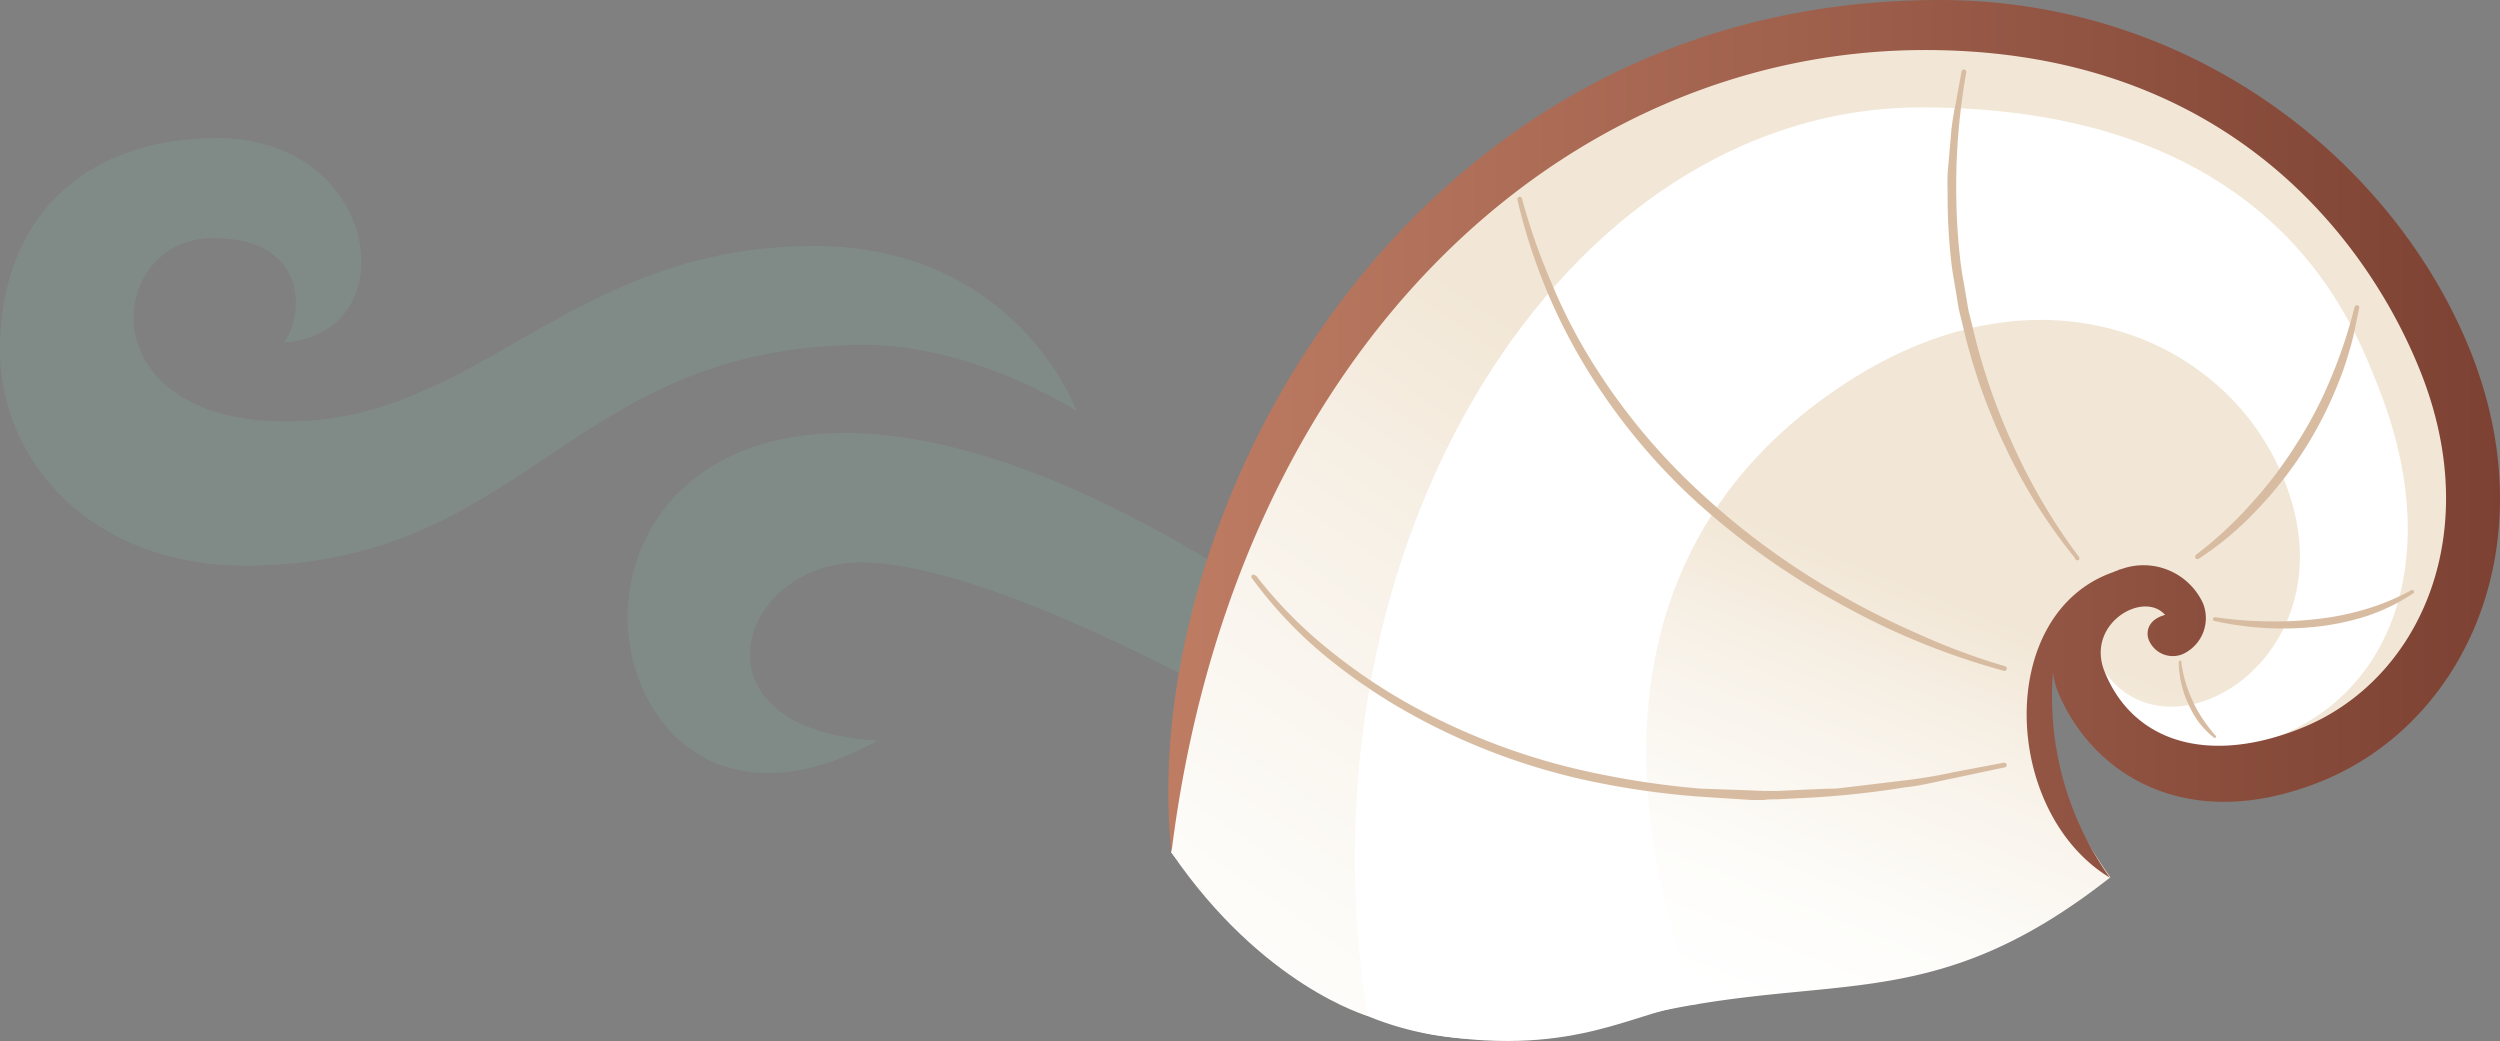 <svg xmlns="http://www.w3.org/2000/svg" xmlns:xlink="http://www.w3.org/1999/xlink" width="235.35" height="98" viewBox="0 0 235.35 98"><rect x="0" y="0" width="235.35" height="98" fill="#808080" stroke="none"/><defs><linearGradient id="a" x1="174.75" y1="52.7" x2="158.77" y2="92.35" gradientUnits="userSpaceOnUse"><stop offset="0" stop-color="#f2e7d6"/><stop offset="0.32" stop-color="#f8f2e9"/><stop offset="0.7" stop-color="#fdfcf9"/><stop offset="1" stop-color="#fff"/></linearGradient><linearGradient id="b" x1="173.41" y1="51.2" x2="125" y2="121.32" xlink:href="#a"/><linearGradient id="c" x1="109.98" y1="41.29" x2="299.64" y2="41.29" gradientUnits="userSpaceOnUse"><stop offset="0" stop-color="#be7c63"/><stop offset="1" stop-color="#5b231a"/></linearGradient></defs><path d="M101.35,38.68s-9.61-6.21-19.95-6.21C53.49,32.47,49.65,53.25,23,53.25c-14.16,0-23-9.63-23-20.34C0,21.12,7.31,13,20.48,13c15.29,0,18,18.41,6.25,19.24,1.75-2.2,2.63-9.83-6.69-9.83C9.94,22.45,8.15,39.68,27,39.68c18.09,0,26.6-16.52,49.6-16.52C95.74,23.16,101.35,38.68,101.35,38.68Z" fill="#86bdae" opacity="0.2" style="isolation:isolate"/><path d="M116.35,54.3c-38.13-24.1-56.49-11.52-57.25,3-.5,9.54,7.76,21.1,23.54,12.41-18.17-.95-13.33-16.77-1.58-16.77s34.29,12.75,34.29,12.75Z" fill="#86bdae" opacity="0.2" style="isolation:isolate"/><path d="M194.05,59.66s-5.09,9.42,4.62,22.93C181.26,96.29,171.9,91,152.6,96.07s-30-.84-42.32-15.81c0,0-1.36-53.73,49.77-75.8,30.84-9.28,61.81,5.44,71.35,29,7.38,18.24-.22,33.35-13.63,38.78C208.4,76,199.41,75,195.26,64.72c-1.88-4.63.69-8.57,4.58-10.15s6.66,0,7.48,2a3.84,3.84,0,0,1-2.08,5.09,2.21,2.21,0,0,1-2.88-1.21c-.79-1.94,1.46-2.58,1.46-2.58" fill="url(#a)"/><path d="M160.05,4.46c-51.27,20.88-49.77,75.8-49.77,75.8,4,4.83,11.94,14.58,24.59,17.14,13.9,2.26,19.44-2.58,25.08-2.89,0,0-18.08-38.59,14.68-59C193.78,23.61,212,33.05,215.9,47.81s-11.73,24-17.77,15.43c4.46,18.26,29.77,4.82,35.41-9.34L231.4,33.47C221.86,9.9,185.86-5.61,160.05,4.46Z" fill="#fff"/><path d="M182.6,2.36c-50.62,0-71.46,46.11-72.32,77.9,8.59,12.57,18.47,15.38,18.47,15.38C121.63,51.58,147,10.11,180.89,10.11c33.61,0,40.81,20.9,42.91,26.08,6.29,15.54,1.79,28.63-9.16,33.06-8.93,3.62-14.82.75-17.47-5.8-1.83-4.51,2.05-9.15,7.5-5.89l-.62,2,1.67.34L205,56.26l-5.71-1.2L195,63.79c5.57,11,22.73,9.17,22.73,9.17s20.59-19.42,14.73-37.71C225.23,17.31,206.25,2.36,182.6,2.36Z" fill="url(#b)"/><path d="M118.23,54.17A41.66,41.66,0,0,0,124.9,61a53.44,53.44,0,0,0,7.89,5.36,61.9,61.9,0,0,0,17.86,6.52,79.22,79.22,0,0,0,9.46,1.36l4.78.17,1.19.05c.4,0,.8,0,1.2,0l2.39-.11,2.39-.1c.4,0,.8,0,1.2-.06l1.18-.14,4.76-.57a47.61,47.61,0,0,0,4.73-.79l4.71-.89h0a.23.23,0,0,1,.26.18.22.22,0,0,1-.17.26l-4.72,1c-1.57.31-3.13.73-4.73.89a85.73,85.73,0,0,1-9.6,1l-2.41.12c-.4,0-.8,0-1.21.06l-1.2,0L160.05,75a77.39,77.39,0,0,1-9.58-1.31A60.81,60.81,0,0,1,132.42,67a53.52,53.52,0,0,1-7.95-5.49,40.53,40.53,0,0,1-6.6-7.06.21.21,0,0,1,0-.31.22.22,0,0,1,.31.05Z" fill="#d8bca2"/><path d="M188.64,63.15a68.14,68.14,0,0,1-15.42-6.31,70.85,70.85,0,0,1-13.6-9.67,58.07,58.07,0,0,1-10.54-12.93,53.66,53.66,0,0,1-6.23-15.44.22.22,0,0,1,.43-.11h0A58.16,58.16,0,0,0,146,26.5a50.78,50.78,0,0,0,3.74,7.35,59.09,59.09,0,0,0,10.49,12.67,69.88,69.88,0,0,0,13.36,9.67A78.46,78.46,0,0,0,181,59.86a61.7,61.7,0,0,0,7.76,2.86h0a.22.22,0,0,1,.15.28A.21.21,0,0,1,188.64,63.15Z" fill="#d8bca2"/><path d="M195.34,52.54a50.4,50.4,0,0,1-6.47-10.28,55.29,55.29,0,0,1-4.06-11.47l-.36-1.48c-.11-.49-.18-1-.26-1.5-.16-1-.36-2-.48-3a53.9,53.9,0,0,1-.36-6.08c0-1-.06-2,.05-3l.26-3a23.77,23.77,0,0,1,.45-3l.55-3a.22.22,0,0,1,.27-.18.22.22,0,0,1,.18.25v0a60.92,60.92,0,0,0-.94,12,57,57,0,0,0,.41,6c.12,1,.33,2,.49,3,.09.49.16,1,.26,1.48l.36,1.46a58.14,58.14,0,0,0,3.9,11.33,55.56,55.56,0,0,0,6.1,10.33v0a.21.21,0,0,1,0,.31A.22.22,0,0,1,195.34,52.54Z" fill="#d8bca2"/><path d="M206.73,52.23a36.61,36.61,0,0,0,5.17-4.79,39.19,39.19,0,0,0,4.26-5.6,38.19,38.19,0,0,0,3.27-6.24,46.58,46.58,0,0,0,2.23-6.7h0a.24.24,0,0,1,.28-.16.21.21,0,0,1,.16.26c-.27,1.17-.45,2.36-.78,3.51s-.68,2.3-1.14,3.41A36.63,36.63,0,0,1,212.47,48,30.08,30.08,0,0,1,207,52.6a.22.22,0,0,1-.26-.36Z" fill="#d8bca2"/><path d="M208.53,58.1a37.4,37.4,0,0,0,4.73.39,33.76,33.76,0,0,0,4.72-.2,25.87,25.87,0,0,0,4.62-.91A22.11,22.11,0,0,0,227,55.56h0a.18.18,0,0,1,.24.07.18.18,0,0,1-.06.23A18.27,18.27,0,0,1,222.79,58a23.85,23.85,0,0,1-4.73,1,29.76,29.76,0,0,1-9.6-.54.17.17,0,0,1-.13-.21.16.16,0,0,1,.19-.13Z" fill="#d8bca2"/><path d="M205.34,62.27a11.59,11.59,0,0,0,.4,1.91,12.26,12.26,0,0,0,.69,1.83,10.77,10.77,0,0,0,.95,1.69,14.72,14.72,0,0,0,1.2,1.56h0a.13.13,0,0,1,0,.18.12.12,0,0,1-.16,0A8.47,8.47,0,0,1,207,68a9.08,9.08,0,0,1-1-1.75,9.41,9.41,0,0,1-.89-3.94.12.12,0,0,1,.13-.12.12.12,0,0,1,.12.11Z" fill="#d8bca2"/><path d="M232.5,32.89C225.23,15,206.25,0,182.6,0,132,0,106.94,49,110.28,80.26c5.89-47.49,37-75.55,70.94-75.55,33.61,0,44.47,24.91,46.57,30.09,6.29,15.54-.1,29.27-11.06,33.71-8.93,3.61-15.95,1.28-18.6-5.27-1.83-4.52,3.66-7.7,5.69-5.35-1.71.46-1.8,1.71-1.53,2.36a2.44,2.44,0,0,0,3.19,1.33,3.73,3.73,0,0,0,1.9-4.81,6.17,6.17,0,0,0-7.72-3.18l0,0c-.14,0-.25.1-.38.14a1.54,1.54,0,0,1-.17.05l-.11.06c-11.21,3.85-10.56,22.63-.37,28.79a29.28,29.28,0,0,1-5.36-19.34,7,7,0,0,0,.45,1.82C197,73,206,78.62,218.54,73.55,232.12,68.05,239.88,51.14,232.5,32.89Z" fill="url(#c)"/></svg>
